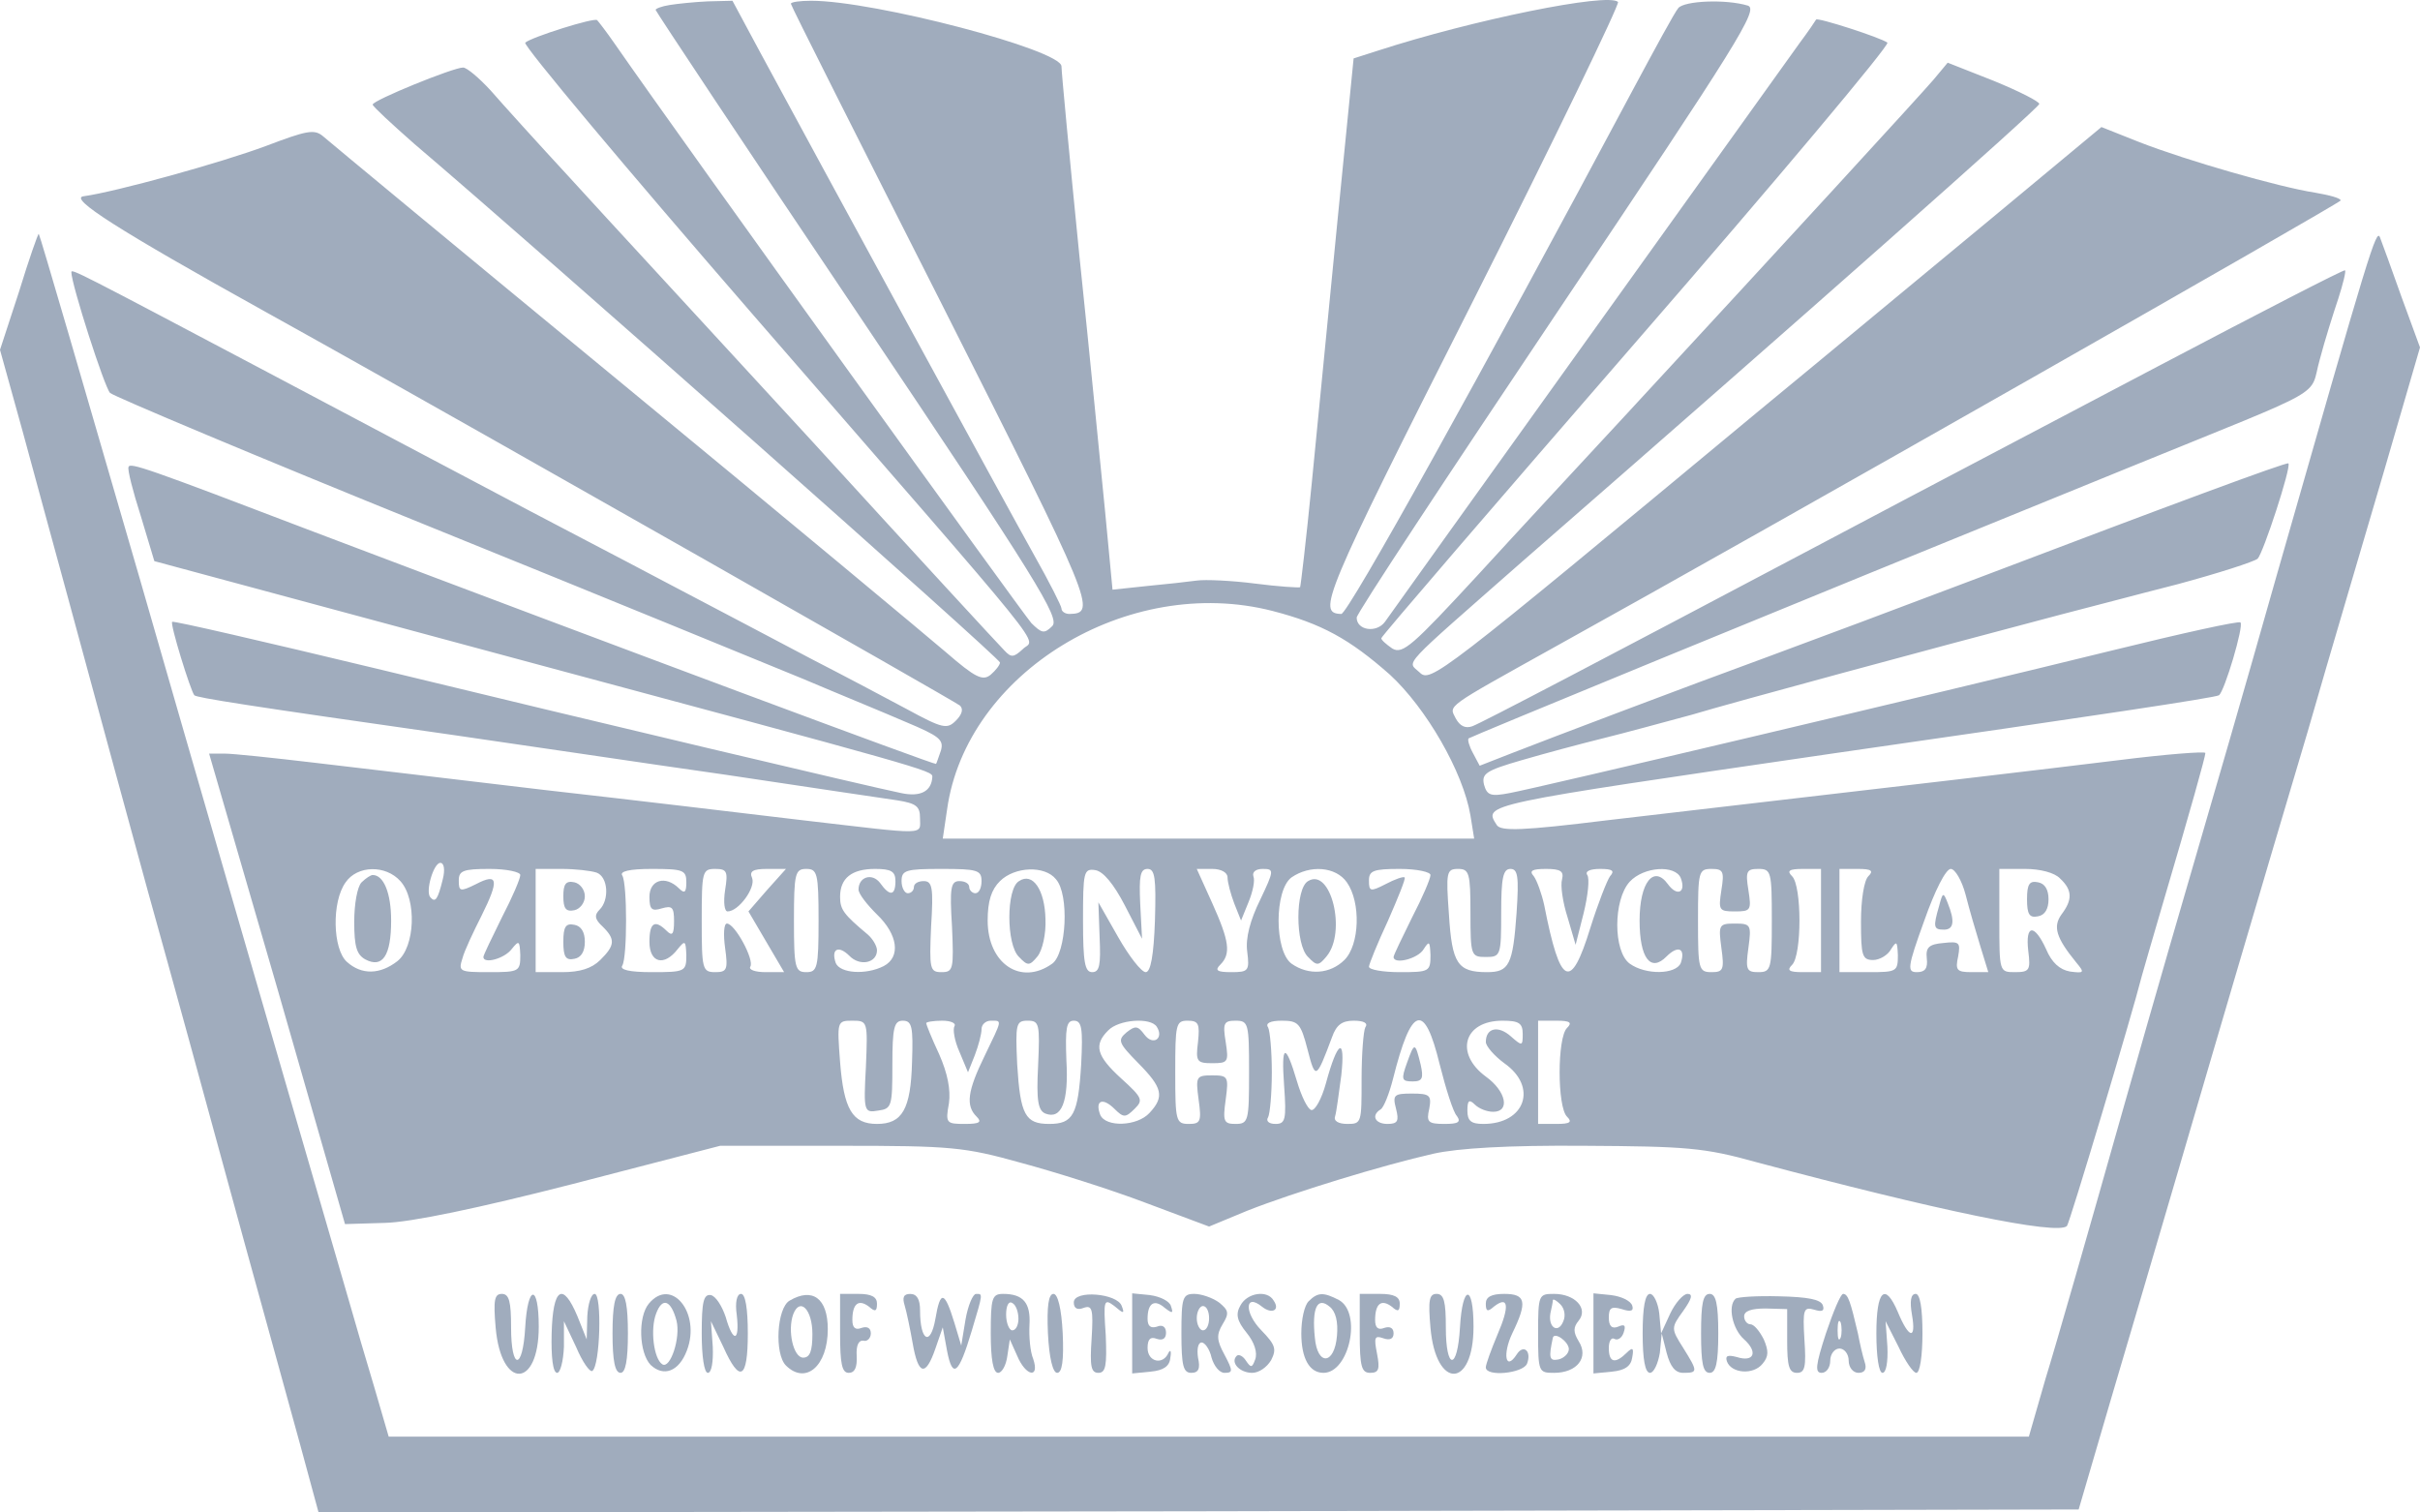 <svg width="64" height="40" viewBox="0 0 64 40" fill="none" xmlns="http://www.w3.org/2000/svg">
<path d="M17.712 0.132C17.5 0.164 17.338 0.229 17.338 0.261C17.338 0.293 19.745 3.922 22.705 8.321C27.438 15.37 28.04 16.349 27.828 16.558C27.617 16.767 27.552 16.751 27.275 16.478C27.048 16.221 18.2 3.954 16.248 1.144C16.037 0.839 15.825 0.566 15.793 0.534C15.728 0.453 14.052 0.983 13.89 1.128C13.825 1.192 16.541 4.435 19.94 8.353C28.056 17.698 27.373 16.831 27.048 17.168C26.804 17.393 26.739 17.393 26.56 17.2C26.43 17.072 24.136 14.583 21.469 11.661C18.802 8.755 15.906 5.624 15.061 4.692C14.215 3.777 13.272 2.733 12.979 2.396C12.67 2.059 12.345 1.786 12.247 1.786C11.987 1.786 9.856 2.653 9.856 2.766C9.856 2.814 10.36 3.279 10.962 3.809C14.378 6.715 26.446 17.409 26.446 17.521C26.446 17.585 26.332 17.73 26.202 17.842C25.99 18.019 25.795 17.923 25.015 17.248C24.51 16.815 20.656 13.604 16.443 10.135C12.231 6.667 8.685 3.729 8.539 3.6C8.311 3.408 8.1 3.456 7.043 3.857C5.839 4.307 3.041 5.078 2.212 5.19C1.805 5.238 3.107 6.073 7.01 8.241C7.726 8.642 8.571 9.108 8.88 9.284C12.703 11.42 25.259 18.549 25.389 18.661C25.486 18.758 25.437 18.902 25.275 19.063C25.047 19.288 24.933 19.271 23.99 18.758C23.421 18.453 22.298 17.858 21.485 17.441C20.688 17.023 18.932 16.092 17.582 15.386C16.248 14.679 14.605 13.828 13.971 13.491C11.531 12.207 10.181 11.484 6.929 9.766C2.098 7.213 1.887 7.101 1.887 7.197C1.887 7.518 2.765 10.248 2.911 10.392C3.025 10.489 6.799 12.078 11.32 13.909C15.841 15.739 20.298 17.569 21.241 17.955C22.185 18.356 23.404 18.854 23.957 19.095C24.836 19.464 24.966 19.56 24.884 19.849C24.819 20.026 24.771 20.187 24.754 20.203C24.722 20.235 16.573 17.2 8.311 14.069C3.855 12.367 3.432 12.223 3.399 12.351C3.367 12.415 3.513 12.993 3.725 13.652L4.082 14.84L13.434 17.361C24.429 20.315 24.657 20.379 24.657 20.54C24.64 20.925 24.348 21.086 23.827 20.973C22.965 20.797 15.841 19.111 9.954 17.682C7.01 16.975 4.587 16.413 4.554 16.445C4.489 16.494 5.042 18.276 5.14 18.388C5.221 18.453 6.408 18.645 12.052 19.448C13.841 19.705 17.061 20.187 19.208 20.492C21.355 20.813 23.388 21.118 23.73 21.166C24.234 21.246 24.331 21.327 24.331 21.632C24.331 22.097 24.575 22.081 21.258 21.696C19.777 21.519 16.687 21.15 14.41 20.893C12.133 20.62 9.385 20.299 8.311 20.171C7.221 20.042 6.164 19.93 5.937 19.93H5.53L7.335 26.143L9.124 32.373L10.181 32.341C10.865 32.325 12.637 31.956 15.142 31.314L19.046 30.302H22.217C25.161 30.302 25.503 30.334 26.999 30.752C27.893 30.992 29.373 31.458 30.3 31.811L31.976 32.438L32.984 32.02C34.204 31.538 36.562 30.816 37.912 30.511C38.563 30.366 39.88 30.286 41.897 30.302C44.597 30.318 45.068 30.35 46.451 30.736C51.2 32.004 54.42 32.678 54.664 32.422C54.729 32.357 56.372 26.882 56.649 25.79C56.697 25.614 56.941 24.779 57.185 23.944C57.934 21.407 58.324 20.01 58.324 19.914C58.324 19.866 57.283 19.946 56.014 20.106C53.916 20.363 51.33 20.668 42.482 21.696C40.27 21.969 39.701 21.985 39.587 21.824C39.23 21.262 39.116 21.294 48.451 19.93C55.494 18.918 58.568 18.453 58.682 18.388C58.828 18.292 59.349 16.542 59.251 16.462C59.218 16.413 57.69 16.751 55.868 17.2C51.167 18.356 40.628 20.845 39.929 20.973C39.425 21.07 39.327 21.038 39.246 20.749C39.181 20.46 39.295 20.379 40.238 20.106C40.84 19.93 41.799 19.673 42.385 19.528C42.97 19.384 44.028 19.095 44.743 18.902C45.865 18.565 50.972 17.184 54.502 16.253C55.136 16.092 56.519 15.723 57.592 15.45C58.665 15.161 59.609 14.856 59.706 14.776C59.853 14.631 60.601 12.351 60.52 12.255C60.487 12.207 57.332 13.379 52.306 15.289C49.752 16.253 48.468 16.735 46.776 17.361C44.581 18.163 40.856 19.576 39.994 19.914L39.132 20.251L38.953 19.914C38.855 19.737 38.807 19.56 38.839 19.528C38.904 19.48 46.304 16.429 56.453 12.303C61.691 10.168 61.056 10.537 61.349 9.509C61.479 9.011 61.707 8.289 61.837 7.904C61.967 7.502 62.048 7.165 62.016 7.149C62 7.117 59.788 8.257 57.104 9.67C54.42 11.083 51.46 12.64 50.517 13.138C49.574 13.636 48.451 14.23 47.996 14.471C42.32 17.473 39.164 19.127 38.937 19.207C38.758 19.271 38.611 19.207 38.498 18.998C38.319 18.645 38.189 18.742 41.1 17.12C46.841 13.941 61.902 5.367 61.902 5.302C61.902 5.238 61.593 5.158 61.219 5.094C60.276 4.949 57.82 4.243 56.584 3.761L55.575 3.36L52.696 5.752C51.119 7.053 48.321 9.381 46.467 10.906C37.993 17.939 37.831 18.067 37.538 17.778C37.213 17.473 36.985 17.73 40.27 14.84C47.768 8.305 53.932 2.846 53.932 2.749C53.932 2.685 53.396 2.412 52.729 2.139L51.509 1.658L51.135 2.107C50.777 2.525 47.199 6.426 42.954 11.018C41.881 12.175 40.124 14.069 39.067 15.225C37.359 17.072 37.099 17.312 36.822 17.152C36.66 17.04 36.53 16.927 36.53 16.879C36.53 16.831 39.571 13.299 43.279 9.027C47.004 4.74 49.98 1.192 49.915 1.128C49.752 0.999 48.061 0.453 48.029 0.518C48.012 0.55 47.817 0.839 47.589 1.144C46.304 2.942 36.79 16.205 36.627 16.445C36.4 16.751 35.879 16.67 35.879 16.333C35.879 16.221 38.286 12.576 41.214 8.209C45.995 1.08 46.516 0.245 46.223 0.148C45.638 -0.028 44.548 0.02 44.385 0.213C44.288 0.325 43.767 1.288 43.198 2.348C39.164 9.911 35.651 16.237 35.472 16.237C34.822 16.221 34.985 15.819 38.904 8.064C41.1 3.713 42.84 0.1 42.791 0.052C42.531 -0.205 38.92 0.534 36.448 1.337L35.798 1.545L35.375 5.8C35.147 8.144 34.838 11.275 34.692 12.769C34.545 14.262 34.399 15.498 34.383 15.53C34.35 15.546 33.813 15.514 33.196 15.434C32.577 15.354 31.878 15.322 31.65 15.354C31.423 15.386 30.837 15.45 30.333 15.498L29.422 15.595L29.227 13.539C29.113 12.415 28.82 9.365 28.544 6.747C28.284 4.146 28.072 1.899 28.072 1.754C28.072 1.32 23.128 0.02 21.453 0.02C21.16 0.02 20.916 0.052 20.916 0.1C20.916 0.148 22.721 3.729 24.917 8.064C28.918 15.996 29.016 16.221 28.284 16.237C28.17 16.237 28.072 16.172 28.072 16.092C28.072 16.028 27.747 15.386 27.357 14.695C26.69 13.507 21.648 4.243 20.087 1.353L19.371 0.02L18.72 0.036C18.362 0.052 17.907 0.1 17.712 0.132ZM33.651 16.157C34.952 16.494 35.684 16.895 36.757 17.842C37.717 18.726 38.693 20.411 38.888 21.567L38.986 22.178H31.959H24.933L25.047 21.407C25.551 17.794 29.829 15.177 33.651 16.157ZM11.71 23.253C11.58 23.783 11.515 23.88 11.385 23.735C11.239 23.591 11.466 22.82 11.645 22.82C11.743 22.82 11.775 22.997 11.71 23.253ZM10.588 23.302C11.027 23.783 10.979 25.052 10.507 25.421C10.051 25.774 9.563 25.79 9.173 25.437C8.799 25.1 8.767 23.848 9.141 23.334C9.45 22.884 10.198 22.868 10.588 23.302ZM13.76 23.141C13.76 23.237 13.548 23.735 13.272 24.265C13.011 24.795 12.784 25.26 12.784 25.309C12.784 25.501 13.337 25.357 13.532 25.1C13.727 24.859 13.743 24.875 13.76 25.26C13.76 25.694 13.727 25.71 12.93 25.71C12.149 25.71 12.117 25.694 12.231 25.341C12.28 25.148 12.524 24.634 12.735 24.217C13.207 23.269 13.174 23.077 12.589 23.382C12.166 23.591 12.133 23.575 12.133 23.285C12.133 23.029 12.247 22.98 12.946 22.98C13.402 22.98 13.76 23.061 13.76 23.141ZM15.776 23.077C16.085 23.189 16.118 23.799 15.858 24.056C15.711 24.201 15.728 24.313 15.939 24.506C16.281 24.843 16.264 25.003 15.874 25.389C15.646 25.614 15.337 25.71 14.866 25.71H14.166V24.345V22.98H14.849C15.223 22.98 15.63 23.029 15.776 23.077ZM18.151 23.334C18.151 23.607 18.102 23.639 17.956 23.494C17.598 23.141 17.175 23.269 17.175 23.719C17.175 24.056 17.24 24.104 17.5 24.024C17.777 23.944 17.826 23.992 17.826 24.361C17.826 24.715 17.777 24.763 17.631 24.618C17.322 24.313 17.175 24.393 17.175 24.907C17.175 25.469 17.566 25.566 17.923 25.1C18.119 24.859 18.135 24.875 18.151 25.26C18.151 25.694 18.119 25.71 17.24 25.71C16.638 25.71 16.378 25.646 16.459 25.533C16.59 25.309 16.59 23.382 16.459 23.157C16.378 23.045 16.638 22.98 17.24 22.98C18.07 22.98 18.151 23.012 18.151 23.334ZM19.176 23.542C19.127 23.863 19.159 24.104 19.241 24.104C19.534 24.104 19.989 23.478 19.891 23.221C19.81 23.045 19.908 22.98 20.282 22.98H20.786L20.282 23.542L19.794 24.104L20.265 24.907L20.737 25.71H20.249C19.973 25.71 19.794 25.646 19.843 25.566C19.956 25.389 19.436 24.425 19.224 24.425C19.143 24.425 19.127 24.715 19.176 25.068C19.257 25.646 19.224 25.71 18.915 25.71C18.574 25.71 18.558 25.63 18.558 24.345C18.558 23.045 18.574 22.98 18.915 22.98C19.224 22.98 19.257 23.045 19.176 23.542ZM21.648 24.345C21.648 25.598 21.615 25.71 21.323 25.71C21.03 25.71 20.997 25.598 20.997 24.345C20.997 23.093 21.03 22.98 21.323 22.98C21.615 22.98 21.648 23.093 21.648 24.345ZM23.681 23.302C23.681 23.687 23.535 23.719 23.274 23.35C23.063 23.077 22.705 23.189 22.705 23.526C22.705 23.639 22.933 23.928 23.193 24.185C23.746 24.715 23.827 25.309 23.372 25.549C22.9 25.79 22.217 25.742 22.103 25.469C21.973 25.1 22.168 24.987 22.461 25.276C22.738 25.566 23.193 25.469 23.193 25.132C23.193 25.02 23.079 24.827 22.949 24.715C22.315 24.185 22.217 24.056 22.217 23.719C22.217 23.221 22.526 22.98 23.144 22.98C23.567 22.98 23.681 23.045 23.681 23.302ZM25.958 23.302C25.958 23.478 25.893 23.623 25.795 23.623C25.714 23.623 25.633 23.542 25.633 23.462C25.633 23.366 25.519 23.302 25.372 23.302C25.145 23.302 25.112 23.478 25.177 24.506C25.226 25.63 25.21 25.71 24.901 25.71C24.592 25.71 24.575 25.63 24.624 24.506C24.689 23.478 24.657 23.302 24.429 23.302C24.283 23.302 24.169 23.366 24.169 23.462C24.169 23.542 24.104 23.623 24.006 23.623C23.925 23.623 23.843 23.478 23.843 23.302C23.843 23.012 23.957 22.98 24.901 22.98C25.844 22.98 25.958 23.012 25.958 23.302ZM27.926 23.253C28.284 23.655 28.202 25.212 27.828 25.485C26.999 26.079 26.12 25.485 26.12 24.345C26.12 23.831 26.218 23.526 26.446 23.302C26.836 22.916 27.633 22.884 27.926 23.253ZM29.747 23.944L30.203 24.827L30.154 23.896C30.122 23.173 30.154 22.98 30.349 22.98C30.544 22.98 30.577 23.221 30.544 24.345C30.512 25.26 30.431 25.71 30.3 25.71C30.187 25.71 29.861 25.293 29.569 24.779L29.048 23.863L29.081 24.795C29.113 25.517 29.081 25.71 28.885 25.71C28.69 25.71 28.642 25.453 28.642 24.345C28.642 23.061 28.658 22.964 28.967 23.012C29.178 23.045 29.455 23.382 29.747 23.944ZM32.464 23.205C32.464 23.334 32.545 23.639 32.642 23.896L32.821 24.345L33.017 23.863C33.13 23.591 33.196 23.285 33.147 23.173C33.114 23.061 33.212 22.98 33.391 22.98C33.7 22.98 33.7 23.012 33.326 23.799C33.065 24.329 32.935 24.811 32.984 25.164C33.049 25.678 33.017 25.71 32.561 25.71C32.187 25.71 32.122 25.662 32.268 25.517C32.561 25.228 32.512 24.891 32.057 23.88L31.65 22.98H32.057C32.301 22.98 32.464 23.077 32.464 23.205ZM35.619 23.334C35.993 23.863 35.96 24.987 35.554 25.389C35.18 25.758 34.611 25.806 34.155 25.485C33.7 25.148 33.7 23.542 34.155 23.205C34.643 22.868 35.326 22.916 35.619 23.334ZM37.831 23.141C37.831 23.237 37.619 23.735 37.343 24.265C37.083 24.795 36.855 25.26 36.855 25.309C36.855 25.517 37.505 25.357 37.652 25.1C37.798 24.875 37.815 24.891 37.831 25.26C37.831 25.694 37.798 25.71 37.018 25.71C36.578 25.71 36.204 25.646 36.204 25.566C36.204 25.501 36.432 24.939 36.709 24.345C36.969 23.751 37.18 23.237 37.148 23.205C37.115 23.173 36.888 23.253 36.644 23.382C36.237 23.591 36.204 23.575 36.204 23.285C36.204 23.029 36.318 22.98 37.018 22.98C37.473 22.98 37.831 23.061 37.831 23.141ZM38.888 24.137C38.888 25.276 38.904 25.309 39.295 25.309C39.685 25.309 39.701 25.276 39.701 24.137C39.701 23.221 39.75 22.98 39.945 22.98C40.14 22.98 40.173 23.173 40.108 24.137C40.01 25.517 39.913 25.71 39.327 25.71C38.546 25.71 38.4 25.485 38.319 24.185C38.237 23.061 38.254 22.98 38.563 22.98C38.855 22.98 38.888 23.093 38.888 24.137ZM41.311 23.253C41.263 23.414 41.328 23.863 41.458 24.265L41.669 24.987L41.881 24.152C41.995 23.687 42.043 23.237 41.978 23.141C41.913 23.045 42.043 22.98 42.32 22.98C42.645 22.98 42.71 23.029 42.58 23.173C42.499 23.285 42.255 23.912 42.059 24.538C41.539 26.224 41.263 26.095 40.84 23.944C40.775 23.639 40.645 23.285 40.563 23.173C40.433 23.029 40.514 22.98 40.889 22.98C41.279 22.98 41.36 23.045 41.311 23.253ZM44.45 23.221C44.597 23.607 44.353 23.719 44.109 23.382C43.735 22.868 43.361 23.334 43.361 24.345C43.361 25.341 43.653 25.726 44.076 25.293C44.385 24.987 44.581 25.084 44.45 25.469C44.32 25.774 43.523 25.79 43.1 25.485C42.661 25.164 42.661 23.799 43.1 23.318C43.474 22.916 44.304 22.868 44.45 23.221ZM45.524 23.542C45.443 24.072 45.459 24.104 45.882 24.104C46.304 24.104 46.321 24.072 46.239 23.542C46.158 23.045 46.191 22.98 46.5 22.98C46.841 22.98 46.858 23.045 46.858 24.345C46.858 25.63 46.841 25.71 46.5 25.71C46.191 25.71 46.158 25.646 46.239 25.068C46.321 24.458 46.304 24.425 45.882 24.425C45.459 24.425 45.443 24.458 45.524 25.068C45.605 25.646 45.573 25.71 45.264 25.71C44.922 25.71 44.906 25.63 44.906 24.345C44.906 23.045 44.922 22.98 45.264 22.98C45.573 22.98 45.605 23.045 45.524 23.542ZM48.159 24.345V25.71H47.671C47.313 25.71 47.248 25.662 47.394 25.517C47.654 25.26 47.654 23.43 47.394 23.173C47.248 23.029 47.313 22.98 47.687 22.98H48.159V24.345ZM49.411 23.173C49.297 23.285 49.216 23.799 49.216 24.377C49.216 25.276 49.248 25.389 49.541 25.389C49.704 25.389 49.931 25.26 50.013 25.1C50.159 24.875 50.175 24.891 50.192 25.26C50.192 25.694 50.159 25.71 49.427 25.71H48.647V24.345V22.98H49.135C49.492 22.98 49.557 23.029 49.411 23.173ZM51.981 23.655C52.078 24.04 52.257 24.65 52.371 25.02L52.583 25.71H52.143C51.753 25.71 51.704 25.662 51.786 25.293C51.851 24.923 51.818 24.891 51.395 24.939C51.021 24.971 50.924 25.052 50.956 25.341C50.989 25.614 50.907 25.71 50.696 25.71C50.436 25.71 50.436 25.598 50.891 24.345C51.167 23.558 51.46 22.98 51.59 22.98C51.704 22.98 51.883 23.285 51.981 23.655ZM54.485 23.237C54.811 23.542 54.811 23.799 54.518 24.185C54.29 24.506 54.372 24.795 54.908 25.453C55.136 25.726 55.12 25.742 54.746 25.694C54.469 25.646 54.258 25.453 54.111 25.1C53.802 24.425 53.558 24.442 53.64 25.148C53.705 25.662 53.672 25.71 53.282 25.71C52.875 25.71 52.875 25.694 52.875 24.345V22.98H53.558C53.949 22.98 54.339 23.077 54.485 23.237ZM22.9 28.215C22.835 29.403 22.851 29.435 23.226 29.371C23.583 29.323 23.6 29.258 23.6 28.151C23.6 27.171 23.648 26.994 23.876 26.994C24.12 26.994 24.152 27.155 24.12 28.086C24.087 29.339 23.86 29.724 23.193 29.724C22.542 29.724 22.315 29.339 22.217 28.086C22.136 27.011 22.136 26.994 22.542 26.994C22.949 26.994 22.949 27.011 22.9 28.215ZM25.242 27.139C25.194 27.219 25.242 27.524 25.372 27.813L25.6 28.359L25.779 27.91C25.877 27.653 25.958 27.348 25.958 27.219C25.958 27.091 26.072 26.994 26.202 26.994C26.511 26.994 26.511 26.946 26.039 27.926C25.584 28.857 25.535 29.242 25.828 29.531C25.974 29.676 25.909 29.724 25.519 29.724C25.031 29.724 24.998 29.708 25.096 29.178C25.145 28.825 25.063 28.391 24.836 27.878C24.64 27.46 24.494 27.091 24.494 27.059C24.494 27.027 24.689 26.994 24.917 26.994C25.145 26.994 25.291 27.059 25.242 27.139ZM27.454 28.183C27.405 29.114 27.454 29.371 27.649 29.451C28.072 29.612 28.267 29.146 28.202 28.038C28.17 27.187 28.202 26.994 28.398 26.994C28.609 26.994 28.642 27.187 28.593 28.151C28.511 29.483 28.381 29.724 27.747 29.724C27.113 29.724 26.983 29.483 26.901 28.151C26.852 27.075 26.869 26.994 27.178 26.994C27.487 26.994 27.503 27.075 27.454 28.183ZM30.593 27.155C30.788 27.46 30.496 27.669 30.268 27.364C30.089 27.123 30.024 27.123 29.796 27.3C29.552 27.508 29.569 27.573 30.105 28.118C30.74 28.761 30.805 29.002 30.398 29.435C30.073 29.788 29.243 29.82 29.097 29.483C28.951 29.098 29.162 29.018 29.471 29.323C29.715 29.564 29.764 29.564 30.008 29.323C30.235 29.098 30.219 29.034 29.65 28.52C28.999 27.926 28.918 27.637 29.308 27.251C29.585 26.962 30.431 26.898 30.593 27.155ZM31.683 27.556C31.618 28.07 31.65 28.118 32.057 28.118C32.48 28.118 32.496 28.086 32.415 27.556C32.334 27.059 32.366 26.994 32.675 26.994C33.017 26.994 33.033 27.059 33.033 28.359C33.033 29.644 33.017 29.724 32.675 29.724C32.366 29.724 32.334 29.66 32.415 29.082C32.496 28.472 32.48 28.44 32.057 28.44C31.634 28.44 31.618 28.472 31.699 29.082C31.78 29.66 31.748 29.724 31.439 29.724C31.097 29.724 31.081 29.644 31.081 28.359C31.081 27.091 31.097 26.994 31.406 26.994C31.699 26.994 31.732 27.075 31.683 27.556ZM34.578 27.749C34.789 28.568 34.806 28.552 35.228 27.428C35.342 27.107 35.489 26.994 35.798 26.994C36.074 26.994 36.188 27.059 36.107 27.171C36.058 27.267 36.009 27.878 36.009 28.536C36.009 29.692 36.009 29.724 35.635 29.724C35.391 29.724 35.261 29.644 35.31 29.515C35.342 29.419 35.407 28.921 35.472 28.44C35.586 27.396 35.375 27.508 35.066 28.648C34.952 29.066 34.773 29.387 34.675 29.355C34.578 29.323 34.415 28.985 34.301 28.6C33.992 27.556 33.879 27.605 33.96 28.712C34.025 29.612 33.992 29.724 33.732 29.724C33.553 29.724 33.472 29.644 33.537 29.547C33.586 29.451 33.635 28.921 33.635 28.359C33.635 27.797 33.586 27.267 33.537 27.171C33.456 27.059 33.602 26.994 33.895 26.994C34.334 26.994 34.399 27.059 34.578 27.749ZM38.075 28.151C38.237 28.793 38.433 29.419 38.53 29.515C38.644 29.676 38.563 29.724 38.205 29.724C37.766 29.724 37.717 29.676 37.798 29.323C37.863 28.969 37.815 28.921 37.343 28.921C36.871 28.921 36.822 28.953 36.92 29.323C37.001 29.644 36.969 29.724 36.692 29.724C36.367 29.724 36.253 29.499 36.513 29.339C36.595 29.291 36.741 28.921 36.839 28.536C37.327 26.593 37.668 26.481 38.075 28.151ZM40.27 27.348C40.27 27.669 40.254 27.669 39.961 27.412C39.62 27.107 39.295 27.187 39.295 27.556C39.295 27.669 39.522 27.926 39.782 28.118C40.677 28.745 40.336 29.724 39.23 29.724C38.904 29.724 38.807 29.644 38.807 29.371C38.807 29.098 38.855 29.066 39.002 29.21C39.116 29.323 39.327 29.403 39.49 29.403C39.945 29.403 39.831 28.857 39.295 28.472C38.465 27.861 38.709 26.994 39.734 26.994C40.173 26.994 40.27 27.059 40.27 27.348ZM41.441 27.187C41.181 27.444 41.181 29.274 41.441 29.531C41.588 29.676 41.523 29.724 41.165 29.724H40.677V28.359V26.994H41.165C41.523 26.994 41.588 27.043 41.441 27.187Z" fill="#A0ACBD"/>
<path d="M9.563 23.334C9.449 23.446 9.368 23.912 9.368 24.378C9.368 25.036 9.433 25.245 9.661 25.373C10.116 25.614 10.344 25.277 10.344 24.346C10.344 23.623 10.149 23.141 9.856 23.141C9.807 23.141 9.677 23.222 9.563 23.334Z" fill="#A0ACBD"/>
<path d="M14.898 23.703C14.898 24.024 14.963 24.12 15.191 24.072C15.337 24.04 15.467 23.88 15.467 23.703C15.467 23.526 15.337 23.366 15.191 23.334C14.963 23.285 14.898 23.382 14.898 23.703Z" fill="#A0ACBD"/>
<path d="M14.898 24.907C14.898 25.309 14.963 25.405 15.191 25.357C15.37 25.325 15.467 25.164 15.467 24.907C15.467 24.65 15.37 24.49 15.191 24.458C14.963 24.41 14.898 24.506 14.898 24.907Z" fill="#A0ACBD"/>
<path d="M26.95 23.302C26.608 23.494 26.608 24.988 26.95 25.309C27.178 25.549 27.227 25.549 27.438 25.293C27.568 25.132 27.666 24.698 27.649 24.313C27.633 23.526 27.308 23.061 26.95 23.302Z" fill="#A0ACBD"/>
<path d="M34.594 23.302C34.252 23.494 34.252 24.988 34.594 25.309C34.822 25.549 34.87 25.549 35.082 25.293C35.619 24.65 35.196 22.932 34.594 23.302Z" fill="#A0ACBD"/>
<path d="M51.282 23.96C51.119 24.522 51.135 24.586 51.412 24.586C51.672 24.586 51.704 24.361 51.509 23.88C51.395 23.59 51.379 23.59 51.282 23.96Z" fill="#A0ACBD"/>
<path d="M53.607 23.783C53.607 24.185 53.672 24.281 53.9 24.233C54.079 24.201 54.176 24.04 54.176 23.783C54.176 23.526 54.079 23.366 53.9 23.334C53.672 23.285 53.607 23.382 53.607 23.783Z" fill="#A0ACBD"/>
<path d="M37.212 28.102C37.05 28.551 37.066 28.6 37.359 28.6C37.619 28.6 37.652 28.519 37.57 28.15C37.424 27.556 37.408 27.556 37.212 28.102Z" fill="#A0ACBD"/>
<path d="M0.504 7.711L0 9.252L0.602 11.42C0.927 12.608 1.464 14.599 1.805 15.835C2.814 19.56 3.35 21.519 3.903 23.542C4.619 26.111 5.253 28.423 6.441 32.775C6.994 34.766 7.66 37.206 7.937 38.202L8.425 40L31.699 39.968L54.973 39.92L55.819 37.03C56.291 35.44 57.088 32.727 57.592 31.009C58.096 29.291 58.828 26.786 59.218 25.469C59.609 24.136 60.422 21.391 61.024 19.368C61.609 17.328 62.536 14.214 63.057 12.431L64 9.188L63.512 7.855C63.252 7.117 62.992 6.41 62.943 6.282C62.845 6.025 62.683 6.571 60.194 15.273C59.332 18.324 58.405 21.503 58.161 22.338C57.917 23.173 56.99 26.352 56.128 29.403C55.266 32.453 54.355 35.633 54.095 36.468L53.656 37.993H31.959H10.279L9.905 36.709C9.694 36.002 9.384 34.958 9.222 34.38C9.059 33.802 8.327 31.314 7.612 28.841C6.896 26.368 5.123 20.267 3.692 15.289C2.244 10.296 1.057 6.218 1.025 6.185C1.008 6.169 0.764 6.86 0.504 7.711Z" fill="#A0ACBD"/>
<path d="M13.109 35.119C13.255 36.756 14.248 36.724 14.248 35.087C14.248 33.947 13.955 33.963 13.89 35.103C13.825 36.259 13.516 36.243 13.516 35.103C13.516 34.428 13.467 34.219 13.272 34.219C13.076 34.219 13.044 34.38 13.109 35.119Z" fill="#A0ACBD"/>
<path d="M14.589 35.263C14.573 35.889 14.621 36.307 14.735 36.307C14.817 36.307 14.898 36.002 14.914 35.616V34.942L15.24 35.632C15.402 36.018 15.597 36.291 15.662 36.258C15.874 36.13 15.923 34.219 15.727 34.219C15.63 34.219 15.549 34.492 15.532 34.813L15.516 35.423L15.272 34.813C14.882 33.882 14.621 34.059 14.589 35.263Z" fill="#A0ACBD"/>
<path d="M16.199 35.263C16.199 35.986 16.264 36.307 16.411 36.307C16.541 36.307 16.606 35.986 16.606 35.263C16.606 34.54 16.541 34.219 16.411 34.219C16.264 34.219 16.199 34.54 16.199 35.263Z" fill="#A0ACBD"/>
<path d="M17.159 34.477C16.866 34.83 16.899 35.777 17.208 36.099C17.549 36.42 17.956 36.275 18.167 35.713C18.541 34.734 17.761 33.754 17.159 34.477ZM17.891 34.926C18.005 35.376 17.728 36.211 17.517 36.082C17.289 35.938 17.191 35.151 17.354 34.734C17.517 34.3 17.744 34.38 17.891 34.926Z" fill="#A0ACBD"/>
<path d="M18.558 35.263C18.558 35.873 18.623 36.307 18.72 36.307C18.818 36.307 18.867 36.018 18.85 35.616L18.802 34.942L19.127 35.616C19.566 36.596 19.777 36.483 19.777 35.263C19.777 34.605 19.712 34.219 19.599 34.219C19.485 34.219 19.436 34.444 19.485 34.781C19.566 35.488 19.387 35.52 19.192 34.83C19.094 34.54 18.932 34.283 18.802 34.251C18.606 34.219 18.558 34.428 18.558 35.263Z" fill="#A0ACBD"/>
<path d="M20.884 34.396C20.542 34.589 20.477 35.809 20.786 36.114C21.306 36.628 21.892 36.13 21.892 35.151C21.892 34.332 21.485 34.043 20.884 34.396ZM21.485 35.279C21.485 35.729 21.42 35.905 21.241 35.905C20.981 35.905 20.818 35.183 20.981 34.749C21.16 34.3 21.485 34.637 21.485 35.279Z" fill="#A0ACBD"/>
<path d="M22.217 35.263C22.217 36.066 22.266 36.307 22.445 36.307C22.607 36.307 22.672 36.162 22.656 35.857C22.64 35.584 22.705 35.44 22.835 35.456C22.932 35.488 23.03 35.391 23.03 35.263C23.03 35.118 22.932 35.07 22.786 35.118C22.623 35.183 22.542 35.118 22.542 34.91C22.542 34.476 22.705 34.348 22.981 34.556C23.144 34.701 23.193 34.685 23.193 34.476C23.193 34.3 23.046 34.219 22.705 34.219H22.217V35.263Z" fill="#A0ACBD"/>
<path d="M23.925 34.525C23.974 34.685 24.071 35.151 24.136 35.52C24.283 36.371 24.478 36.42 24.738 35.665L24.933 35.103L25.047 35.729C25.194 36.484 25.356 36.339 25.698 35.199C26.007 34.172 25.991 34.22 25.812 34.22C25.73 34.22 25.6 34.525 25.535 34.894L25.421 35.585L25.242 34.99C24.982 34.14 24.868 34.107 24.738 34.878C24.608 35.617 24.332 35.472 24.332 34.653C24.332 34.364 24.25 34.22 24.071 34.22C23.892 34.22 23.86 34.316 23.925 34.525Z" fill="#A0ACBD"/>
<path d="M26.202 35.263C26.202 35.953 26.267 36.307 26.397 36.307C26.494 36.307 26.608 36.114 26.641 35.857L26.706 35.423L26.901 35.857C27.129 36.403 27.503 36.467 27.324 35.937C27.243 35.745 27.21 35.343 27.226 35.038C27.259 34.46 27.064 34.219 26.527 34.219C26.234 34.219 26.202 34.332 26.202 35.263ZM26.934 34.878C26.934 35.038 26.869 35.183 26.771 35.183C26.69 35.183 26.608 34.99 26.608 34.765C26.608 34.54 26.673 34.396 26.771 34.46C26.869 34.508 26.934 34.701 26.934 34.878Z" fill="#A0ACBD"/>
<path d="M27.714 35.263C27.747 35.921 27.845 36.307 27.958 36.307C28.088 36.307 28.137 35.986 28.105 35.263C28.072 34.605 27.975 34.219 27.861 34.219C27.731 34.219 27.682 34.54 27.714 35.263Z" fill="#A0ACBD"/>
<path d="M28.398 34.444C28.398 34.605 28.495 34.653 28.658 34.589C28.885 34.508 28.918 34.621 28.869 35.407C28.82 36.13 28.853 36.307 29.048 36.307C29.243 36.307 29.276 36.114 29.243 35.311C29.178 34.38 29.194 34.332 29.471 34.54C29.715 34.749 29.747 34.749 29.666 34.54C29.552 34.203 28.398 34.107 28.398 34.444Z" fill="#A0ACBD"/>
<path d="M29.942 35.264V36.323L30.43 36.275C30.772 36.243 30.934 36.131 30.951 35.906C30.983 35.729 30.951 35.681 30.902 35.777C30.756 36.114 30.349 36.018 30.349 35.649C30.349 35.408 30.43 35.344 30.593 35.408C30.739 35.456 30.837 35.408 30.837 35.248C30.837 35.087 30.739 35.023 30.593 35.087C30.43 35.135 30.349 35.071 30.349 34.878C30.349 34.461 30.528 34.348 30.804 34.589C31.016 34.75 31.032 34.734 30.967 34.541C30.934 34.413 30.674 34.284 30.414 34.252L29.942 34.204V35.264Z" fill="#A0ACBD"/>
<path d="M31.244 35.263C31.244 36.114 31.292 36.307 31.504 36.307C31.699 36.307 31.748 36.194 31.683 35.905C31.65 35.68 31.683 35.504 31.78 35.504C31.862 35.504 31.992 35.68 32.041 35.905C32.106 36.13 32.252 36.307 32.382 36.307C32.61 36.307 32.61 36.258 32.382 35.825C32.171 35.44 32.171 35.295 32.333 35.022C32.512 34.733 32.496 34.653 32.236 34.444C32.057 34.316 31.764 34.219 31.585 34.219C31.276 34.219 31.244 34.316 31.244 35.263ZM31.976 34.862C31.976 35.038 31.91 35.183 31.813 35.183C31.732 35.183 31.65 35.038 31.65 34.862C31.65 34.685 31.732 34.54 31.813 34.54C31.91 34.54 31.976 34.685 31.976 34.862Z" fill="#A0ACBD"/>
<path d="M32.805 34.524C32.675 34.749 32.707 34.926 32.968 35.247C33.179 35.504 33.26 35.777 33.195 35.953C33.114 36.178 33.081 36.178 32.951 35.986C32.87 35.857 32.756 35.809 32.707 35.857C32.528 36.034 32.789 36.307 33.114 36.307C33.293 36.307 33.504 36.162 33.618 35.969C33.764 35.68 33.732 35.568 33.358 35.183C32.902 34.717 32.919 34.187 33.374 34.556C33.634 34.765 33.862 34.653 33.683 34.396C33.52 34.107 32.984 34.187 32.805 34.524Z" fill="#A0ACBD"/>
<path d="M34.61 34.412C34.496 34.524 34.415 34.894 34.415 35.263C34.415 35.921 34.627 36.307 35.001 36.307C35.684 36.307 36.025 34.717 35.407 34.38C35.001 34.171 34.854 34.171 34.61 34.412ZM35.358 35.327C35.293 36.098 34.838 36.13 34.773 35.375C34.691 34.589 34.838 34.283 35.163 34.556C35.326 34.685 35.391 34.958 35.358 35.327Z" fill="#A0ACBD"/>
<path d="M35.96 35.263C35.96 36.146 36.009 36.307 36.237 36.307C36.465 36.307 36.497 36.21 36.416 35.793C36.334 35.375 36.351 35.311 36.578 35.391C36.757 35.456 36.855 35.407 36.855 35.263C36.855 35.118 36.757 35.07 36.611 35.118C36.448 35.183 36.367 35.118 36.367 34.91C36.367 34.476 36.53 34.348 36.806 34.556C36.969 34.701 37.018 34.685 37.018 34.476C37.018 34.3 36.871 34.219 36.497 34.219H35.96V35.263Z" fill="#A0ACBD"/>
<path d="M37.831 35.119C37.977 36.756 38.969 36.724 38.969 35.087C38.969 33.947 38.676 33.963 38.611 35.103C38.546 36.259 38.237 36.243 38.237 35.103C38.237 34.428 38.189 34.219 37.993 34.219C37.798 34.219 37.766 34.38 37.831 35.119Z" fill="#A0ACBD"/>
<path d="M39.294 34.476C39.294 34.685 39.343 34.701 39.506 34.557C39.896 34.252 39.929 34.541 39.603 35.295C39.441 35.681 39.294 36.082 39.294 36.162C39.294 36.419 40.27 36.323 40.384 36.066C40.514 35.729 40.287 35.536 40.108 35.825C39.815 36.275 39.734 35.809 39.994 35.263C40.4 34.428 40.352 34.219 39.782 34.219C39.441 34.219 39.294 34.3 39.294 34.476Z" fill="#A0ACBD"/>
<path d="M40.677 35.263C40.677 36.291 40.694 36.307 41.1 36.307C41.702 36.307 42.027 35.905 41.751 35.472C41.604 35.231 41.604 35.102 41.751 34.926C42.011 34.605 41.653 34.219 41.1 34.219C40.694 34.219 40.677 34.235 40.677 35.263ZM41.344 34.942C41.214 35.279 40.938 35.118 41.002 34.733C41.035 34.589 41.068 34.428 41.068 34.38C41.084 34.348 41.165 34.396 41.263 34.492C41.377 34.605 41.409 34.797 41.344 34.942ZM41.49 35.68C41.49 35.793 41.36 35.921 41.214 35.953C40.97 36.002 40.954 35.905 41.068 35.375C41.116 35.215 41.49 35.488 41.49 35.68Z" fill="#A0ACBD"/>
<path d="M42.141 35.264V36.323L42.629 36.275C42.97 36.243 43.133 36.131 43.165 35.906C43.214 35.649 43.181 35.617 43.019 35.777C42.71 36.082 42.547 36.034 42.547 35.649C42.547 35.472 42.612 35.36 42.694 35.408C42.775 35.456 42.889 35.392 42.938 35.248C43.003 35.055 42.97 35.007 42.791 35.087C42.629 35.151 42.547 35.071 42.547 34.846C42.547 34.589 42.612 34.541 42.889 34.621C43.133 34.702 43.214 34.669 43.165 34.525C43.117 34.397 42.873 34.284 42.612 34.252L42.141 34.204V35.264Z" fill="#A0ACBD"/>
<path d="M43.442 35.263C43.442 35.953 43.507 36.307 43.637 36.307C43.735 36.307 43.849 36.066 43.897 35.777L43.946 35.263L44.076 35.777C44.174 36.146 44.304 36.307 44.515 36.307C44.906 36.307 44.906 36.275 44.515 35.648C44.19 35.135 44.19 35.118 44.515 34.669C44.743 34.348 44.776 34.219 44.629 34.219C44.515 34.219 44.304 34.46 44.174 34.733L43.93 35.263L43.881 34.733C43.849 34.46 43.735 34.219 43.637 34.219C43.507 34.219 43.442 34.573 43.442 35.263Z" fill="#A0ACBD"/>
<path d="M44.987 35.263C44.987 36.05 45.036 36.307 45.215 36.307C45.377 36.307 45.442 36.05 45.442 35.263C45.442 34.476 45.377 34.219 45.215 34.219C45.036 34.219 44.987 34.476 44.987 35.263Z" fill="#A0ACBD"/>
<path d="M45.898 34.348C45.687 34.54 45.817 35.151 46.126 35.423C46.5 35.761 46.386 36.034 45.931 35.889C45.687 35.825 45.622 35.857 45.67 36.002C45.784 36.323 46.37 36.371 46.614 36.066C46.776 35.873 46.776 35.729 46.646 35.423C46.532 35.199 46.386 35.022 46.288 35.022C46.207 35.022 46.126 34.926 46.126 34.813C46.126 34.669 46.321 34.605 46.695 34.605L47.264 34.621V35.456C47.264 36.13 47.313 36.307 47.525 36.307C47.736 36.307 47.769 36.146 47.72 35.423C47.671 34.621 47.703 34.556 47.98 34.637C48.191 34.701 48.256 34.669 48.208 34.524C48.159 34.364 47.801 34.3 47.053 34.283C46.467 34.267 45.947 34.3 45.898 34.348Z" fill="#A0ACBD"/>
<path d="M48.289 35.263C48.012 36.114 47.996 36.307 48.175 36.307C48.305 36.307 48.403 36.162 48.403 35.986C48.403 35.809 48.517 35.664 48.647 35.664C48.777 35.664 48.891 35.809 48.891 35.986C48.891 36.162 49.005 36.307 49.151 36.307C49.313 36.307 49.379 36.21 49.313 36.018C49.265 35.873 49.183 35.52 49.135 35.263C48.939 34.428 48.874 34.219 48.744 34.219C48.679 34.219 48.484 34.685 48.289 35.263ZM48.679 35.375C48.63 35.488 48.598 35.407 48.598 35.183C48.598 34.958 48.63 34.878 48.679 34.974C48.712 35.086 48.712 35.279 48.679 35.375Z" fill="#A0ACBD"/>
<path d="M49.623 35.263C49.623 35.873 49.688 36.307 49.785 36.307C49.883 36.307 49.932 36.018 49.915 35.616L49.867 34.942L50.208 35.616C50.387 36.002 50.598 36.307 50.68 36.307C50.777 36.307 50.842 35.841 50.842 35.263C50.842 34.589 50.777 34.219 50.663 34.219C50.533 34.219 50.501 34.412 50.566 34.781C50.68 35.44 50.485 35.407 50.192 34.701C49.85 33.898 49.623 34.123 49.623 35.263Z" fill="#A0ACBD"/>
</svg>
